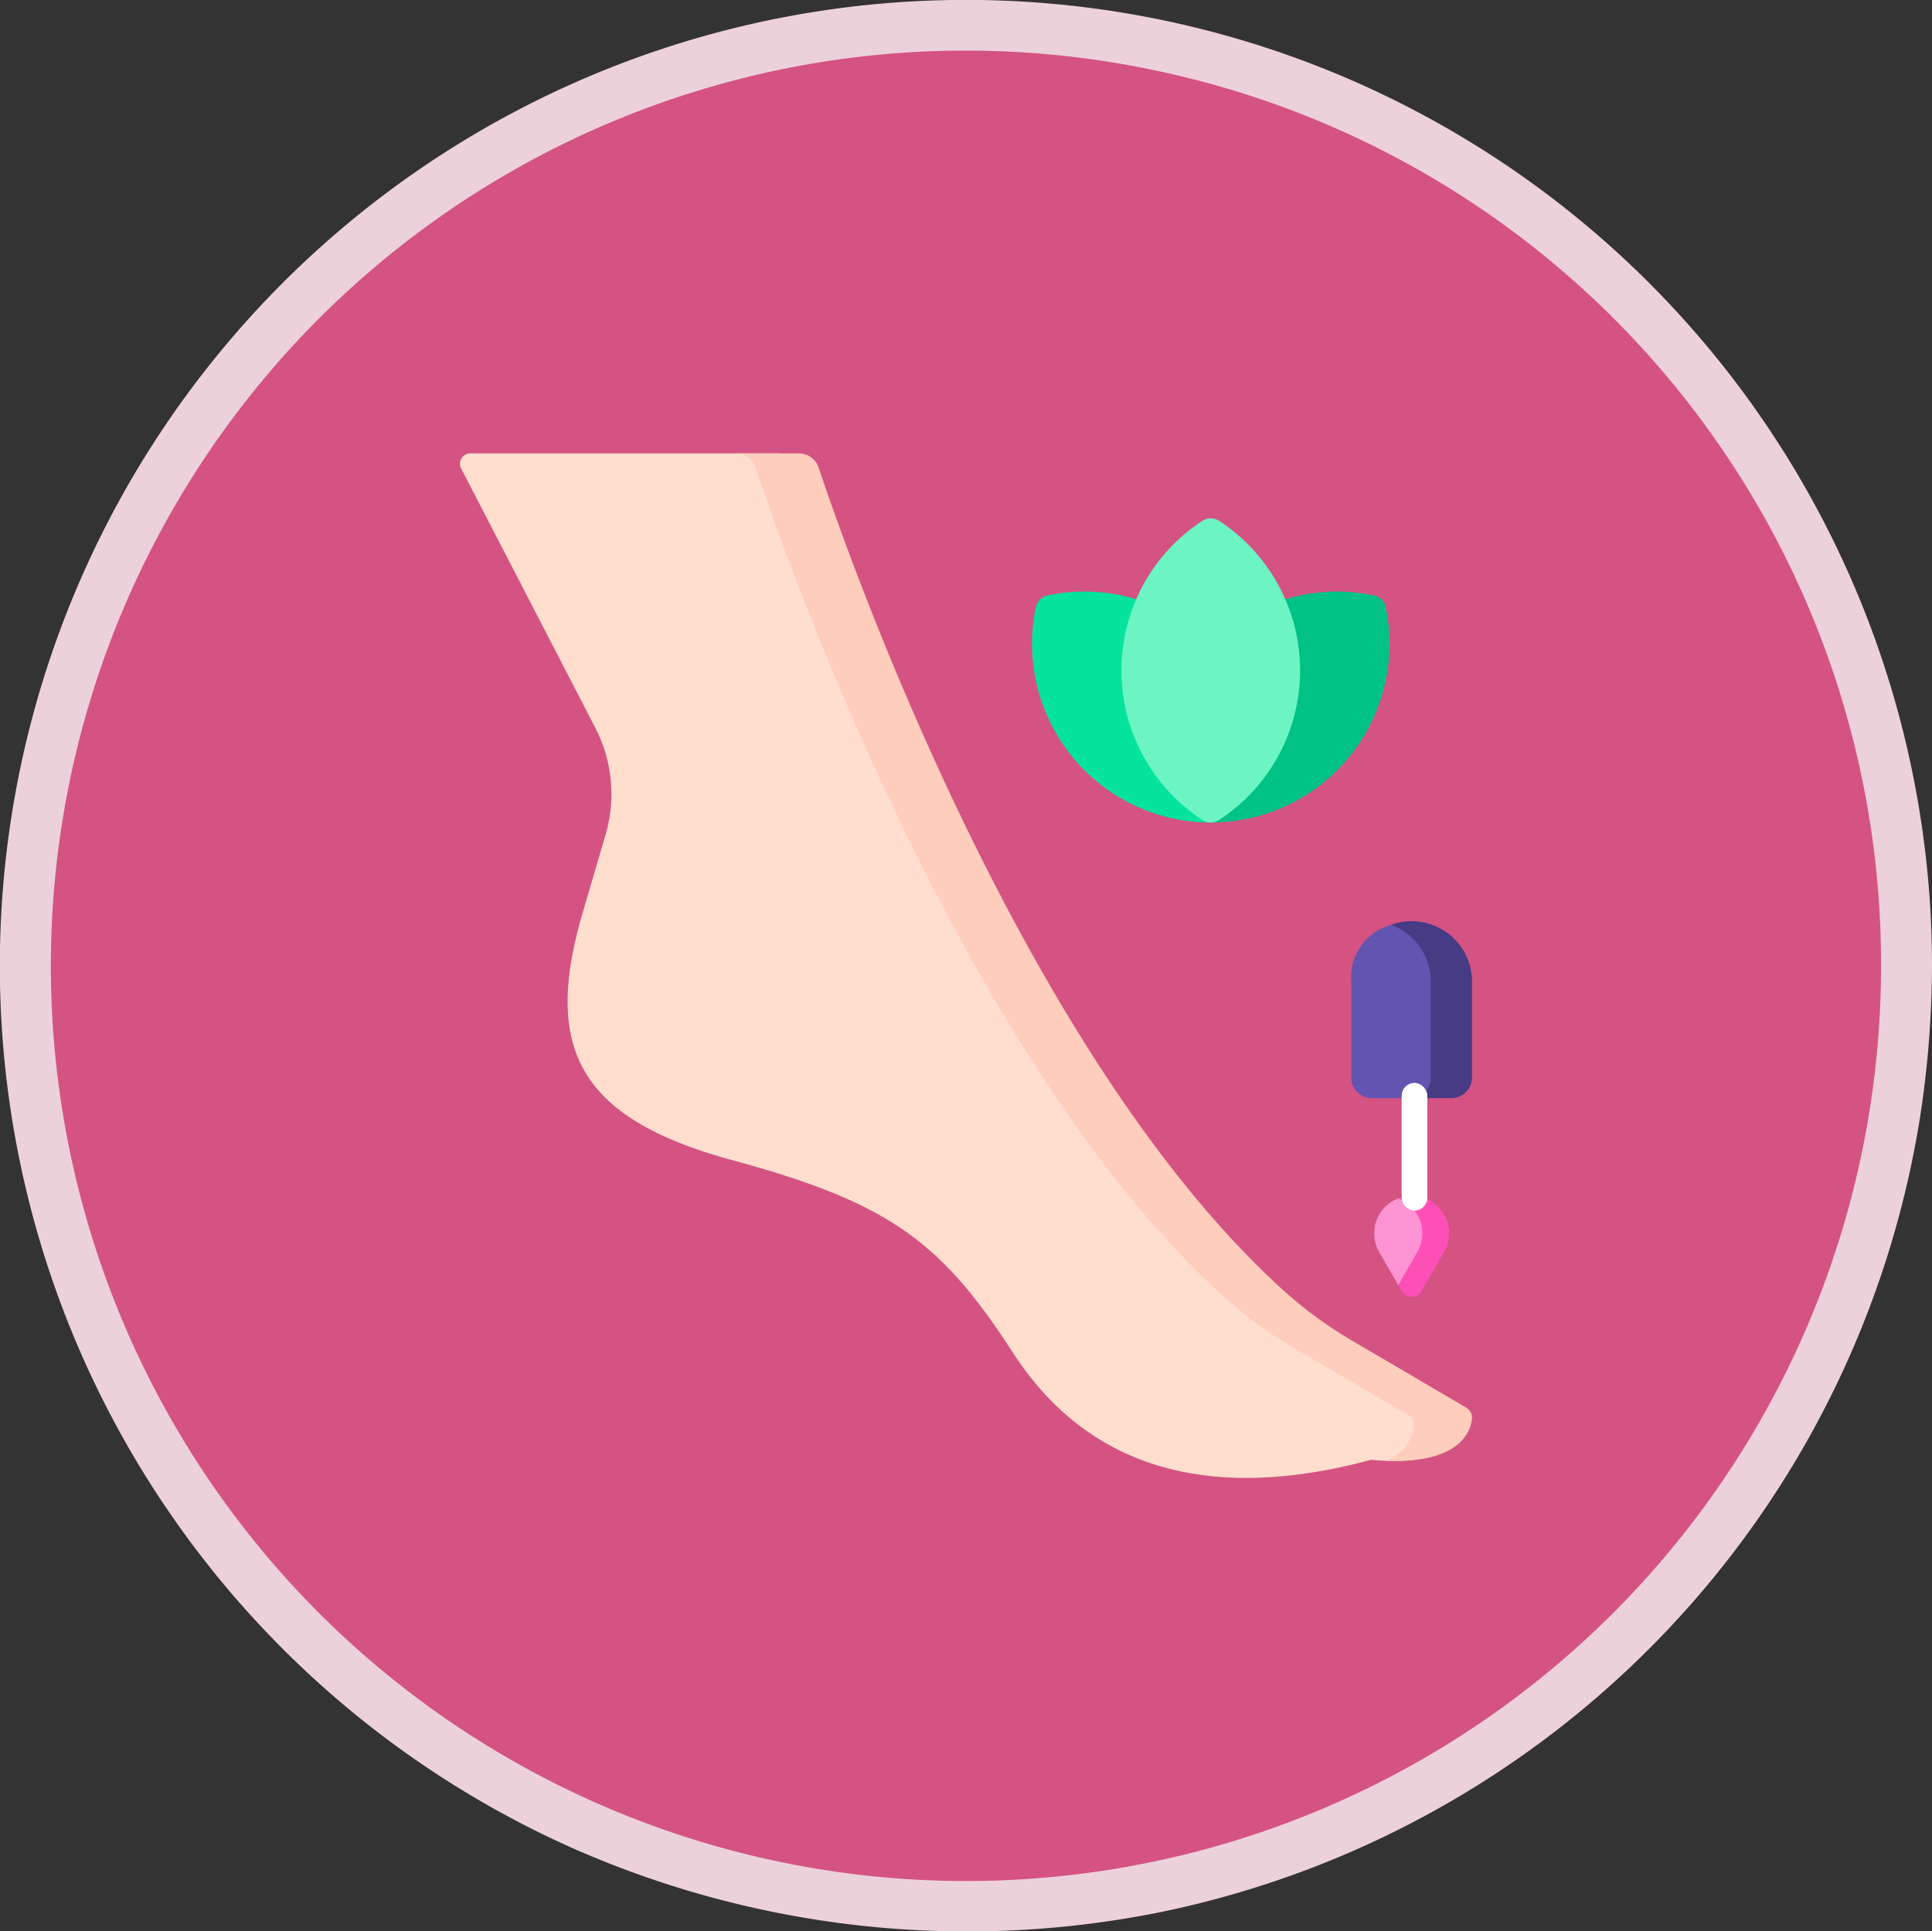 <svg xmlns="http://www.w3.org/2000/svg" width="151.611" height="151.58" viewBox="0 0 151.611 151.58"><rect x="0" y="0" width="151.611" height="151.58" fill="#333333" stroke="none"/><g id="soin_des_talons_" data-name="soin des talons," transform="translate(-5435 -9199)"><g id="En_intensifiant_la_couleur_de_vos_sourcils" data-name="En intensifiant la couleur de vos sourcils" transform="translate(2909.128 5198.21)"><g id="Les_soins_&#xE9;clat" data-name="Les soins &#xE9;clat" transform="translate(-248.128 590.79)"><path id="Trac&#xE9;_59450" data-name="Trac&#xE9; 59450" d="M149.611,75.8A73.805,73.805,0,1,1,75.805,2,73.806,73.806,0,0,1,149.611,75.8" transform="translate(2774 3410.004)" fill="#d45382"></path><path id="Trac&#xE9;_59451" data-name="Trac&#xE9; 59451" d="M147.611,75.8a71.791,71.791,0,0,1-91.489,69.074A71.826,71.826,0,0,1,14.337,38.664,71.762,71.762,0,0,1,90.065,5.407a71.632,71.632,0,0,1,57.546,70.4c.006,2.574,4.006,2.578,4,0a75.812,75.812,0,1,0-107.217,69,76.619,76.619,0,0,0,46.567,5.285A75.829,75.829,0,0,0,150.686,87.6a79.061,79.061,0,0,0,.925-11.793c.006-2.574-3.994-2.578-4,0" transform="translate(2774 3409.999)" fill="#ecd1db"></path></g></g><g id="Groupe_39628" data-name="Groupe 39628" transform="translate(5460.525 9227.084)"><path id="Trac&#xE9;_59609" data-name="Trac&#xE9; 59609" d="M37.094,8.6c2.347,7.033,15.964,45.867,36.349,64.47a32.86,32.86,0,0,0,5.523,4.062l8.949,5.253a.923.923,0,0,1,.448.918c-.154,1.162.457,3.457-5.121,3.258q-.59-.022-1.178-.074c-13.293,3.579-22.5.256-28.12-8.436S44.23,66.3,31.959,62.973,17.133,54.026,20.2,43.545L22,37.411a11.312,11.312,0,0,0-.808-8.372L10.663,8.68a.809.809,0,0,1,.719-1.18H35.56A1.617,1.617,0,0,1,37.094,8.6Z" transform="translate(0)" fill="#ffdece"></path><path id="Trac&#xE9;_59610" data-name="Trac&#xE9; 59610" d="M444.479,249.1H449.1a1.618,1.618,0,0,0,1.618-1.618v-7.526c0-2.617-.5-4.576-3.12-4.576a4.256,4.256,0,0,0-4.738,4.576v7.526A1.618,1.618,0,0,0,444.479,249.1Z" transform="translate(-362.348 -190.998)" fill="#6354b1"></path><path id="Trac&#xE9;_59611" data-name="Trac&#xE9; 59611" d="M454.366,372.755l1.491,2.583c.341.591,1.449-.367,1.79-.958l.187-1.626c1.13-1.958,1.335-4.243-.925-4.243a3,3,0,0,0-1.052.029A2.941,2.941,0,0,0,454.366,372.755Z" transform="translate(-371.658 -302.574)" fill="#fe93d3"></path><path id="Trac&#xE9;_59612" data-name="Trac&#xE9; 59612" d="M302.055,78.653l-.007-.008a14.005,14.005,0,0,0-12.8-3.806,1.188,1.188,0,0,0-.918.918,14.018,14.018,0,0,0,13.726,16.905Z" transform="translate(-232.566 -56.193)" fill="#05e39c"></path><path id="Trac&#xE9;_59613" data-name="Trac&#xE9; 59613" d="M388.443,75.757a1.188,1.188,0,0,0-.918-.918,14.006,14.006,0,0,0-12.8,3.806l-.008.008V92.662a14.018,14.018,0,0,0,13.727-16.905Z" transform="translate(-305.228 -56.193)" fill="#00c285"></path><path id="Trac&#xE9;_59614" data-name="Trac&#xE9; 59614" d="M466.7,367.69a2.941,2.941,0,0,0-1.052.192,2.94,2.94,0,0,1,1.491,4.213l-1.491,2.583.284.492a.887.887,0,0,0,1.536,0l1.775-3.075A2.936,2.936,0,0,0,466.7,367.69Z" transform="translate(-381.445 -301.914)" fill="#fe4fb7"></path><path id="Trac&#xE9;_59615" data-name="Trac&#xE9; 59615" d="M463.763,234.426a4.728,4.728,0,0,0-1.618.284,4.74,4.74,0,0,1,3.12,4.454v7.526a1.618,1.618,0,0,1-1.618,1.618h3.236a1.618,1.618,0,0,0,1.618-1.618v-7.526A4.738,4.738,0,0,0,463.763,234.426Z" transform="translate(-378.512 -190.211)" fill="#463b84"></path><path id="Trac&#xE9;_59616" data-name="Trac&#xE9; 59616" d="M201.7,82.389l-8.949-5.253a32.871,32.871,0,0,1-5.523-4.062c-20.384-18.6-34-57.437-36.349-64.47a1.617,1.617,0,0,0-1.534-1.1H144.39a1.629,1.629,0,0,1,1.546,1.113c2.365,7.088,16.088,46.222,36.63,64.969a33.126,33.126,0,0,0,5.566,4.093l9.018,5.293a.93.93,0,0,1,.451.925,3.364,3.364,0,0,1-2.275,2.668c5.649.224,6.667-2.086,6.822-3.254a.923.923,0,0,0-.448-.918Z" transform="translate(-112.167)" fill="#ffcdbc"></path><path id="Trac&#xE9;_59617" data-name="Trac&#xE9; 59617" d="M339.053,39.2a1.188,1.188,0,0,0-1.3,0,14.021,14.021,0,0,0,0,23.486,1.188,1.188,0,0,0,1.3,0,14.021,14.021,0,0,0,0-23.486Z" transform="translate(-268.916 -26.411)" fill="#6cf5c2"></path><path id="Trac&#xE9;_59618" data-name="Trac&#xE9; 59618" d="M354.167,85.458v6.406m-2.543,4.728,1.775,3.075a.887.887,0,0,0,1.536,0l1.775-3.075a2.936,2.936,0,0,0-2.543-4.4h0A2.936,2.936,0,0,0,351.624,96.592ZM339.053,39.2a1.188,1.188,0,0,0-1.3,0,14.021,14.021,0,0,0,0,23.486,1.188,1.188,0,0,0,1.3,0,14.021,14.021,0,0,0,0-23.486Z" transform="translate(-268.916 -26.411)" fill="none" stroke="#000" stroke-linecap="round" stroke-linejoin="round" stroke-miterlimit="10" stroke-width="15" opacity="0"></path><path id="Trac&#xE9;_59619" data-name="Trac&#xE9; 59619" d="M63.456,18.894a14.089,14.089,0,0,0-6.776-.248,1.188,1.188,0,0,0-.918.918A14.018,14.018,0,0,0,69.488,36.469M80.513,54.381v2.1A1.618,1.618,0,0,0,82.131,58.1h6.24a1.618,1.618,0,0,0,1.618-1.618V48.953a4.738,4.738,0,0,0-4.738-4.738h0a4.738,4.738,0,0,0-4.738,4.738M81.894,29a14.052,14.052,0,0,0,1.321-9.439,1.188,1.188,0,0,0-.918-.918,14.089,14.089,0,0,0-6.661.215M69.488,36.469a13.975,13.975,0,0,0,8.855-3.142M44.106,23C50.265,38,61.069,60.305,75.061,73.075a32.86,32.86,0,0,0,5.523,4.062l8.949,5.253a.923.923,0,0,1,.448.918c-.165,1.24-1.3,3.768-7.917,3.184-13.293,3.579-22.5.256-28.12-8.436S44.23,66.3,31.96,62.973,17.133,54.026,20.2,43.545L22,37.411a11.312,11.312,0,0,0-.808-8.372L10.663,8.68a.809.809,0,0,1,.719-1.18h25.8a1.617,1.617,0,0,1,1.534,1.1c.544,1.63,1.693,4.969,3.392,9.367" transform="translate(0)" fill="none" stroke="#000" stroke-linecap="round" stroke-linejoin="round" stroke-miterlimit="10" stroke-width="15" opacity="0"></path></g><g id="Rectangle_7911" data-name="Rectangle 7911" transform="translate(5545 9284)" fill="#fff" stroke="#fff" stroke-width="1"><rect width="2" height="10" rx="1" stroke="none"></rect><rect x="0.5" y="0.5" width="1" height="9" rx="0.5" fill="none"></rect></g></g></svg>